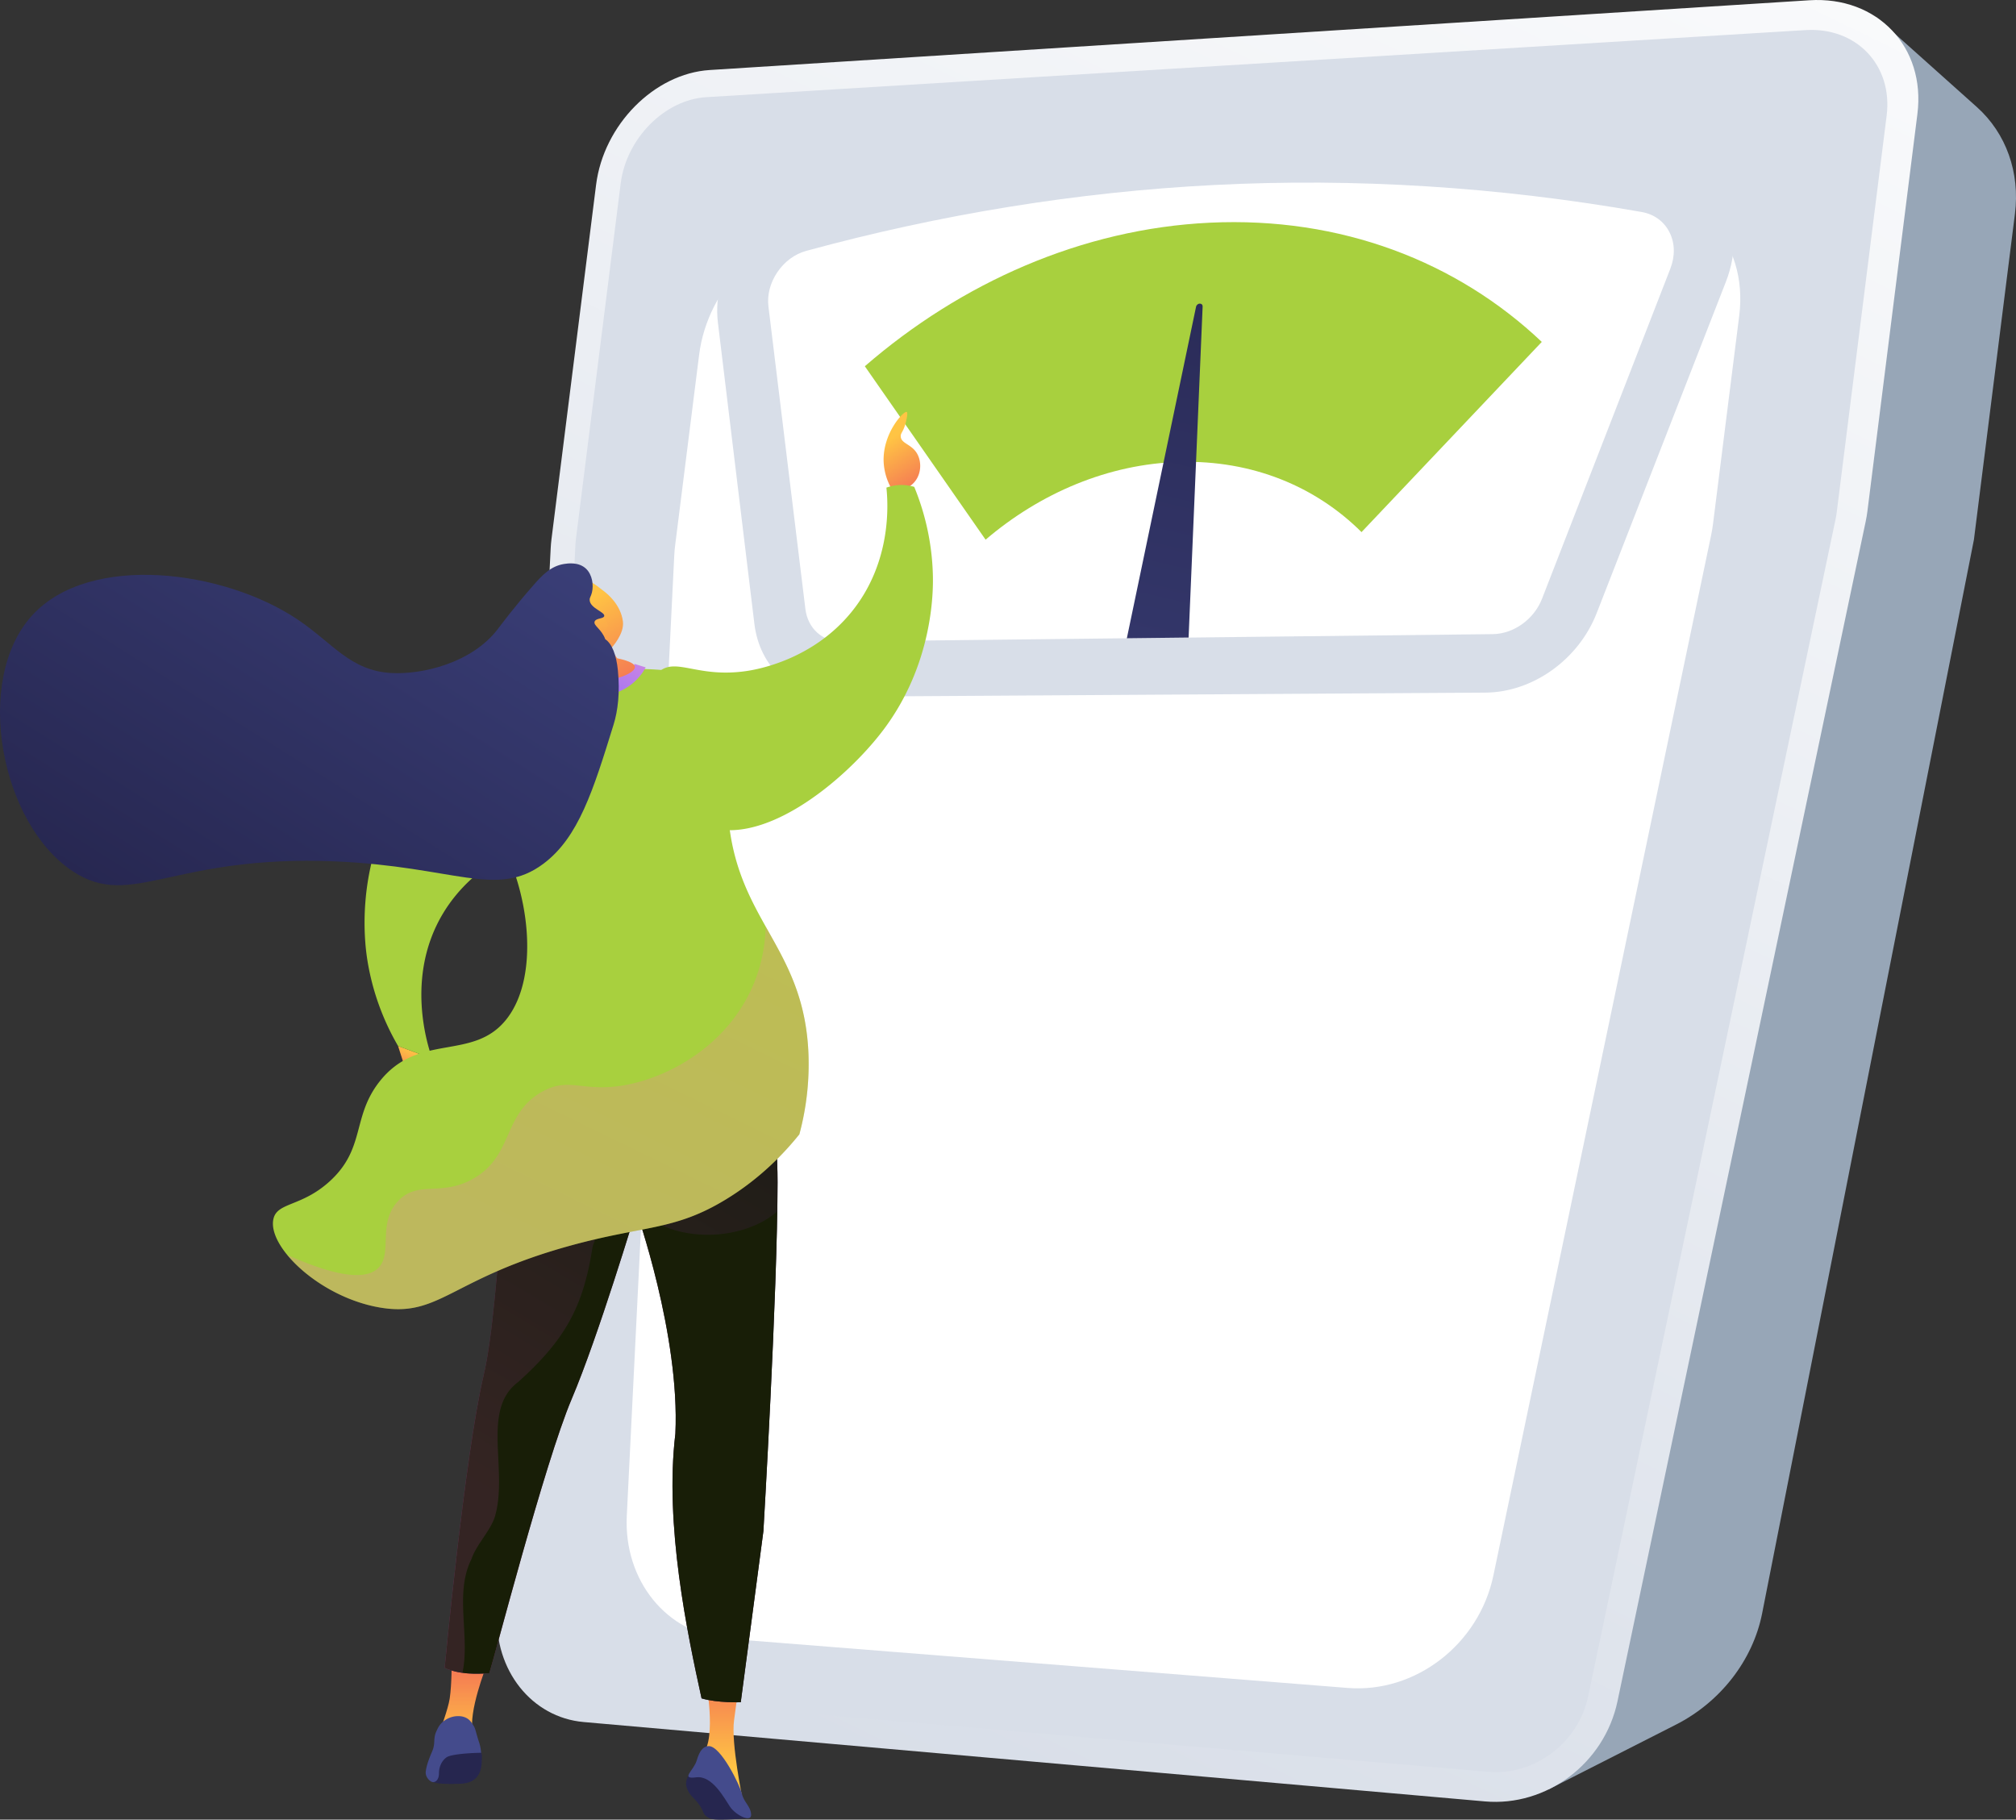 <?xml version="1.0" encoding="UTF-8"?> <svg xmlns="http://www.w3.org/2000/svg" xmlns:xlink="http://www.w3.org/1999/xlink" viewBox="0 0 2821.42 2546.65"><rect x="0" y="0" width="2821.42" height="2546.65" fill="#333333" stroke="none"/> <defs> <style>.cls-1{isolation:isolate;}.cls-2{fill:#97a6b7;}.cls-3{fill:url(#linear-gradient);}.cls-4{fill:#d8dee8;}.cls-5,.cls-6{fill:#fff;}.cls-5{mix-blend-mode:soft-light;}.cls-7{fill:#a8d03e;}.cls-8{fill:url(#linear-gradient-2);}.cls-9{fill:url(#linear-gradient-3);}.cls-10{fill:url(#linear-gradient-4);}.cls-11{fill:url(#linear-gradient-5);}.cls-12{fill:#26264f;}.cls-13{fill:url(#linear-gradient-6);}.cls-14{fill:url(#linear-gradient-7);}.cls-15{fill:#181e07;}.cls-16,.cls-22{opacity:0.25;mix-blend-mode:multiply;}.cls-16{fill:url(#linear-gradient-8);}.cls-17{fill:#444b8c;}.cls-18{fill:url(#linear-gradient-9);}.cls-19{fill:url(#linear-gradient-10);}.cls-20{fill:url(#linear-gradient-11);}.cls-21{fill:url(#linear-gradient-12);}.cls-22{fill:url(#linear-gradient-13);}</style> <linearGradient id="linear-gradient" x1="1026.63" y1="2390.74" x2="2493.44" y2="-630.45" gradientUnits="userSpaceOnUse"> <stop offset="0" stop-color="#d8dee8"></stop> <stop offset="1" stop-color="#fff"></stop> </linearGradient> <linearGradient id="linear-gradient-2" x1="1748.03" y1="1897.79" x2="2128.02" y2="232.26" gradientTransform="matrix(1, 0, -0.12, 0.98, -263.28, -35.24)" gradientUnits="userSpaceOnUse"> <stop offset="0" stop-color="#444b8c"></stop> <stop offset="1" stop-color="#26264f"></stop> </linearGradient> <linearGradient id="linear-gradient-3" x1="19.55" y1="613.08" x2="-25.8" y2="686.44" gradientTransform="matrix(-1, 0, 0, 1, 1267.35, 0)" gradientUnits="userSpaceOnUse"> <stop offset="0" stop-color="#ffc444"></stop> <stop offset="1" stop-color="#f36f56"></stop> </linearGradient> <linearGradient id="linear-gradient-4" x1="665.57" y1="1481.43" x2="683.89" y2="1519.09" xlink:href="#linear-gradient-3"></linearGradient> <linearGradient id="linear-gradient-5" x1="-630.62" y1="2440.49" x2="-630.62" y2="2322.34" gradientTransform="matrix(-1, 0, 0, 1, 17.78, 0)" xlink:href="#linear-gradient-3"></linearGradient> <linearGradient id="linear-gradient-6" x1="-990.74" y1="2474.16" x2="-990.74" y2="2331.77" gradientTransform="matrix(-1, 0, 0, 1, 17.78, 0)" xlink:href="#linear-gradient-3"></linearGradient> <linearGradient id="linear-gradient-7" x1="-1070.4" y1="1914.84" x2="-604.55" y2="1914.84" gradientTransform="matrix(-1, 0, 0, 1, 17.78, 0)" gradientUnits="userSpaceOnUse"> <stop offset="0" stop-color="#311944"></stop> <stop offset="1" stop-color="#893976"></stop> </linearGradient> <linearGradient id="linear-gradient-8" x1="-953.08" y1="1488.91" x2="-617.46" y2="2052.62" xlink:href="#linear-gradient-7"></linearGradient> <linearGradient id="linear-gradient-9" x1="-866.8" y1="869.45" x2="-798" y2="978.79" gradientTransform="matrix(-1, 0, 0, 1, 17.78, 0)" gradientUnits="userSpaceOnUse"> <stop offset="0" stop-color="#e38ddd"></stop> <stop offset="1" stop-color="#9571f6"></stop> </linearGradient> <linearGradient id="linear-gradient-10" x1="-783.75" y1="852.67" x2="-859.35" y2="974.98" gradientTransform="matrix(-1, 0, 0, 1, 17.78, 0)" xlink:href="#linear-gradient-3"></linearGradient> <linearGradient id="linear-gradient-11" x1="-1302.28" y1="19.19" x2="-1375.45" y2="137.55" gradientTransform="matrix(-0.97, -0.24, -0.24, 0.97, -432.28, 509.99)" xlink:href="#linear-gradient-3"></linearGradient> <linearGradient id="linear-gradient-12" x1="416.58" y1="330.3" x2="1050.2" y2="1337.39" gradientTransform="matrix(-1, 0, 0, 1, 1267.35, 0)" xlink:href="#linear-gradient-2"></linearGradient> <linearGradient id="linear-gradient-13" x1="174" y1="987.35" x2="533.98" y2="1727.59" gradientTransform="matrix(-1, 0, 0, 1, 1267.35, 0)" gradientUnits="userSpaceOnUse"> <stop offset="0" stop-color="#ff9085"></stop> <stop offset="1" stop-color="#fb6fbb"></stop> </linearGradient> </defs> <title>иконка</title> <g class="cls-1"> <g id="Слой_2" data-name="Слой 2"> <g id="Illustration"> <path class="cls-2" d="M1983.63,533.09c14.54-24.38,642.44-509,642.44-509l140.59,125.75c41,36.68,60.55,91.57,53.26,149.52l-57.39,455.92L2466.11,2258.14c-12.89,65.31-58.24,123.85-120.5,155.51l-179,91Z"></path> <path class="cls-3" d="M2532.24.36,993.24,98c-77.58,4.93-148.44,76.79-159,160.57l-62.42,495.9q-.8,6.3-1.11,12.58l-75,1490.65c-4,79.72,48.41,146,121.19,152.38L2078.2,2521.17c86.24,7.59,167.23-53.27,185.5-140.12L2611.05,729.89q1.48-7,2.38-14.12l70-556.22C2695.27,65.58,2627.14-5.67,2532.24.36Z"></path> <path class="cls-4" d="M821.75,2371.84c-54.39-4.65-94.38-55-91.39-114.6l74.9-1494c.15-3.14.43-6.33.83-9.48l62.57-497c7.93-63.05,61.49-117.22,119.8-120.77L2527,42.11c71.14-4.34,122.25,49.36,113.39,119.74l-69.84,554.82c-.44,3.52-1,7.08-1.78,10.59L2222.61,2374.32c-13.58,64.65-74.92,110.93-139.19,105.43Z"></path> <path class="cls-5" d="M2269.25,262.18l-1108.32,54c-89.21,4.35-170.5,85.05-182.48,180.29L944.91,762.89q-.9,7.15-1.26,14.29L877.2,2121.45c-4.48,90.51,55.94,165.25,139.76,171.9l869.17,69c94.62,7.51,183.69-60.86,203.9-157.42L2394.72,749.17q1.64-7.81,2.63-15.67l36.72-291.69C2447.19,337.53,2372.87,257.13,2269.25,262.18Z"></path> <path class="cls-4" d="M2325.28,215.15c-409.64-70-810.36-47.17-1202.82,61.79-73.43,20.38-126.8,99.61-117.74,174.5l51.07,421.76c7.31,60.4,53,102.25,111.65,101.88l911.32-5.72c66.28-.42,130.41-46.08,155.88-111.4l180.75-463.52C2448,310.74,2406.63,229.05,2325.28,215.15Z"></path> <path class="cls-6" d="M1177.18,897.76c-26.15.29-46.66-18.33-50-45.28L1075.45,429c-2-16.16,2.43-33.2,12.42-48s24.38-25.51,40.36-29.86c187.93-51.28,380.25-82.58,571.7-92.27,196.11-9.94,397.14,2.51,597.58,37.82,17.49,3.08,31.33,13.18,39,28.43s8,33.4,1,51.27L2158.15,837.83c-11.23,28.92-39.68,49.33-69.08,49.67Z"></path> <path class="cls-7" d="M1651.14,646.47c101.44-2.69,190.33,34.46,254.33,98.24l252.28-266.19C2039,366,1876.57,303,1693.28,311.67c-179.2,8.49-348.29,84.23-482.93,200.91l169,242.73C1455.59,690.25,1551,649.14,1651.14,646.47Z"></path> <path class="cls-8" d="M1663.46,892.28l-86.42,1,96.81-463.77c1.23-5.88,9.49-6.22,9.24-.37Z"></path> <path class="cls-9" d="M1250.17,688a83.42,83.42,0,0,1-13.54-42.72c-1.05-39.63,28.34-70.54,32.29-68.76,2.13.95-.57,12.56-2.08,17.71-3.15,10.71-6.53,11.75-6.25,16.67.58,10.13,15.21,10.52,22.92,24,5.55,9.68,6,23.47,0,34.38C1273.56,687.3,1251.12,687.93,1250.17,688Z"></path> <polygon class="cls-10" points="622.33 1548.67 633.63 1509.79 586.47 1474.85 557.07 1463.85 574.48 1518.24 622.33 1548.67"></polygon> <path class="cls-11" d="M680.72,2331.61s-25.8,64.89-19,93.68c-27.7-.55-45.62-4.08-45.62-4.08s11.13-29.59,13.3-44.26c2.94-19.81,2.72-51.86,2.72-51.86Z"></path> <path class="cls-12" d="M965.08,2483.4a20.35,20.35,0,0,0-4.88,11.92,19.48,19.48,0,0,0,1.47,8c4.4,11.57,11.3,13.1,18.76,25.38,4.55,7.5,3.69,9.77,7.87,13.15,5.5,4.47,12.15,4.72,17.92,4.79a319.75,319.75,0,0,0,41.44-2.34q-13.89-17.89-29.57-36.29-6.89-8.05-13.75-15.73l-27.22-9.2Z"></path> <path class="cls-13" d="M987.72,2351.24s15.56,81.18-4.24,103.92c-16.87,22.73,8.14,6.51,8.14,6.51l29.87,26.07,17.92,31s-16.49-79.46-12.09-111,6.6-52.79,6.6-52.79Z"></path> <path class="cls-14" d="M1046.38,1463.2s41.8,37.4,41.8,191.39-19.8,488.39-19.8,488.39l-31.68,239.4s-32.85,1.17-54.85-5.43c-19.8-90.19-52.06-242.77-36.66-370.37,6.6-138.6-55-312.39-55-312.39s-52.8,176-90.2,264-108.6,363.67-115.2,383.48c-43.76,4-62.46-7.61-62.46-7.61s28.06-296.67,54.46-408.87S701,1542.39,745,1465.4C844,1425.8,1046.38,1463.2,1046.38,1463.2Z"></path> <path class="cls-15" d="M1046.38,1463.2s41.8,37.4,41.8,191.39-19.8,488.39-19.8,488.39l-31.68,239.4s-32.85,1.17-54.85-5.43c-19.8-90.19-52.06-242.77-36.67-370.37,6.6-138.6-55-312.39-55-312.39s-52.8,176-90.2,264-108.6,363.68-115.2,383.48c-43.76,4-62.46-7.61-62.46-7.61s28.07-296.67,54.46-408.87S701,1542.39,745,1465.4C844,1425.8,1046.38,1463.2,1046.38,1463.2Z"></path> <path class="cls-16" d="M829.24,1745.36c-13,84.72-39.09,130.34-104.26,189-52.14,39.1-13,123.82-32.59,189-6.52,19.55-26.07,39.1-32.58,58.65-24.25,48.5-1.6,107.83-12.6,159.18-17.11-2.36-24.88-7.12-24.88-7.12s28.07-296.67,54.46-408.87S701,1542.39,745,1465.4c99-39.6,301.39-2.2,301.39-2.2s41.8,37.4,41.8,191.39c0,12.5-.13,26.19-.37,40.79-43.39,38.4-132.14,46.93-186.88,4.36a25.69,25.69,0,0,0-10.46-4.73l-.28-.82-.23.76C865.05,1690.41,834.9,1722.75,829.24,1745.36Z"></path> <path class="cls-12" d="M668.49,2449.92s6.43,0,5.9,8.3,2.89,36.87-29.79,38.21-37.72-2.31-38.79-2.31,8.57-27.33,8.57-27.33l10.45-13.39,28.13-3Z"></path> <path class="cls-17" d="M596,2478.59c.69-6.9,4.55-17.76,8.44-26.5,5.77-13,1-17.83,6.55-29.66,1.9-4.09,3.76-8,7.78-11.81.93-.88,10-9.21,23.08-8.79a23.44,23.44,0,0,1,10.87,2.55c5.07,2.7,7.6,6.76,9.77,10.32,3.41,5.6,2.63,7.31,7.88,23.35a58.92,58.92,0,0,1,2.05,7.95,55,55,0,0,1,.86,7.13c-8.57,0-41.52,1.34-48.48,6.43s-10.45,13.66-10.45,22.23-4.29,12.59-8.57,12.33C602,2493.88,594.37,2486.79,596,2478.59Z"></path> <path class="cls-17" d="M991.9,2443.75c-7.37.12-12.77,6-16.84,20.1s-23.62,26.61-.82,23.62,39.38,29.32,47.52,41.27,30,22.57,29.47,10.89-10.19-17.13-12.9-29.08S1008.69,2443.49,991.9,2443.75Z"></path> <path class="cls-7" d="M605,1481.78c-5.42-15-39.2-113.9,15.4-204,44.7-73.79,122-97.87,133.06-101.13,67.14-19.82,100.78,5.65,122-17.79,35.94-39.78-4.77-175.27-83.52-202.41-88.78-30.59-195.27,87-238.43,164.3-56.61,101.37-42.68,202.11-39.4,222.86a347.6,347.6,0,0,0,43,120.29Z"></path> <path class="cls-7" d="M836.85,937.27c79.24-3.17,140.35-1.91,174.87,32.59,36.46,36.43-.39,77.57,7.53,172.88,12.12,145.92,105.1,181.57,112.1,329.6a377.81,377.81,0,0,1-12.64,115.2c-20.41,25.42-53.81,61.28-103.1,91.27-71.73,43.64-113.33,36-216.34,64.23-168.5,46.11-183.5,101-267,87-84.44-14.14-158.53-85.2-149.58-124.23,5.36-23.37,39.4-16.75,78.59-52.39,50.52-45.94,31-89.79,69.44-139.16,55.16-70.91,132-27.56,179-89,47.55-62.17,28.69-184.67-11.39-251.44-26.18-43.62-37.39-94.73-59.67-140.46a31.77,31.77,0,0,1-3.06-17.81c3.62-29.78,53.26-45.94,90.87-57.79C783.78,939.71,830.33,937.53,836.85,937.27Z"></path> <path class="cls-18" d="M903.59,934,888,929.19s-4.08,21.16-54.33,23.8c-27.89,0-45.93-15.63-45.93-15.63L777,945.15s23.42,29.26,60.68,28.52C885.8,972.71,903.59,934,903.59,934Z"></path> <path class="cls-19" d="M871.77,869.63c-3-23.24-21.38-38.12-25.39-41.31-16.78-13.34-20.2-14.68-26-15.78l-7.87-1.19-.86,0c-4.61.28-18.42,5.67-20.93,7.44-8,5.64-2.12,45.59,22.2,95.28q1.44,6.31,2.87,12.63c-21.19,3.72-26.44,7.55-26.61,10.6-.36,6.61,22.85,15,44.36,15.6,27,.69,55.61-10.92,55.06-19.58-.22-3.5-5.31-7.83-24.89-12.07l-9.19-12.92C857.33,905,874,886.75,871.77,869.63Z"></path> <path class="cls-20" d="M838.43,860.88c-6.12-3.66-10.78,4.21-7.9,11.09s12.56,11.18,18.44,7.08S846.66,865.81,838.43,860.88Z"></path> <path class="cls-21" d="M45.45,860.77c80.53-87.39,267.91-63.43,371.84,6.76,48.29,32.61,73.08,71.13,130.14,74.37,43.38,2.45,112.39-13.86,148.74-60.85,4.58-5.92,22.89-30.75,50.39-62.06,12.12-13.81,24.18-26.76,42.87-29.69,4.75-.74,20.54-3.31,31,6.89,8.46,8.26,10.54,22.63,8,33-1.5,6.19-3.44,6.85-3.16,10.9.78,11.39,21.53,16.36,20.37,22.09-.82,4.1-11.62,2.6-13.48,7.75-2,5.64,9.82,10.49,14.92,24.67,9.54,6.39,15.57,22.3,17.66,43.58,3.07,31.28-.07,56.7-6,75.85-28.54,92.17-49,158.1-98.37,194.92-65.41,48.75-124.31,3.74-290.71-3.38-227.84-9.74-284.65,67.49-366.54,14.65C.89,1154.24-38.16,951.5,45.45,860.77Z"></path> <path class="cls-7" d="M1240.54,682.4c2,19.06,8.91,103.39-49.26,174.6-54.36,66.54-131.34,79.83-145.65,82-69.21,10.46-99.06-19.37-123.24,1-41,34.49-19.24,174.28,55.06,211.93,83.76,42.44,205.34-59.52,258.65-130.16,70-92.67,69.92-194.37,69.51-215.37a347.61,347.61,0,0,0-26.12-125,61.56,61.56,0,0,0-39,1.1Z"></path> <path class="cls-22" d="M529.69,1774.31c20.26-20.78-2.05-62.67,27.88-93.81,27.78-28.9,59.23-5.55,103.95-30.42,57.36-31.9,41.55-90.3,96.34-121.69,39.4-22.58,57.91,1.69,119.16-10.15s135.61-54,172.39-129.29c15.64-32,21.4-63.83,22.16-92.27,27.5,49.12,56,96.21,59.78,175.66a377.81,377.81,0,0,1-12.64,115.2c-20.41,25.42-53.81,61.28-103.1,91.27-71.73,43.64-113.33,36-216.34,64.23-168.5,46.11-183.5,101-267,87-54-9-103.59-41.32-130.12-73.64C480,1791.11,515,1789.38,529.69,1774.31Z"></path> </g> </g> </g> </svg> 